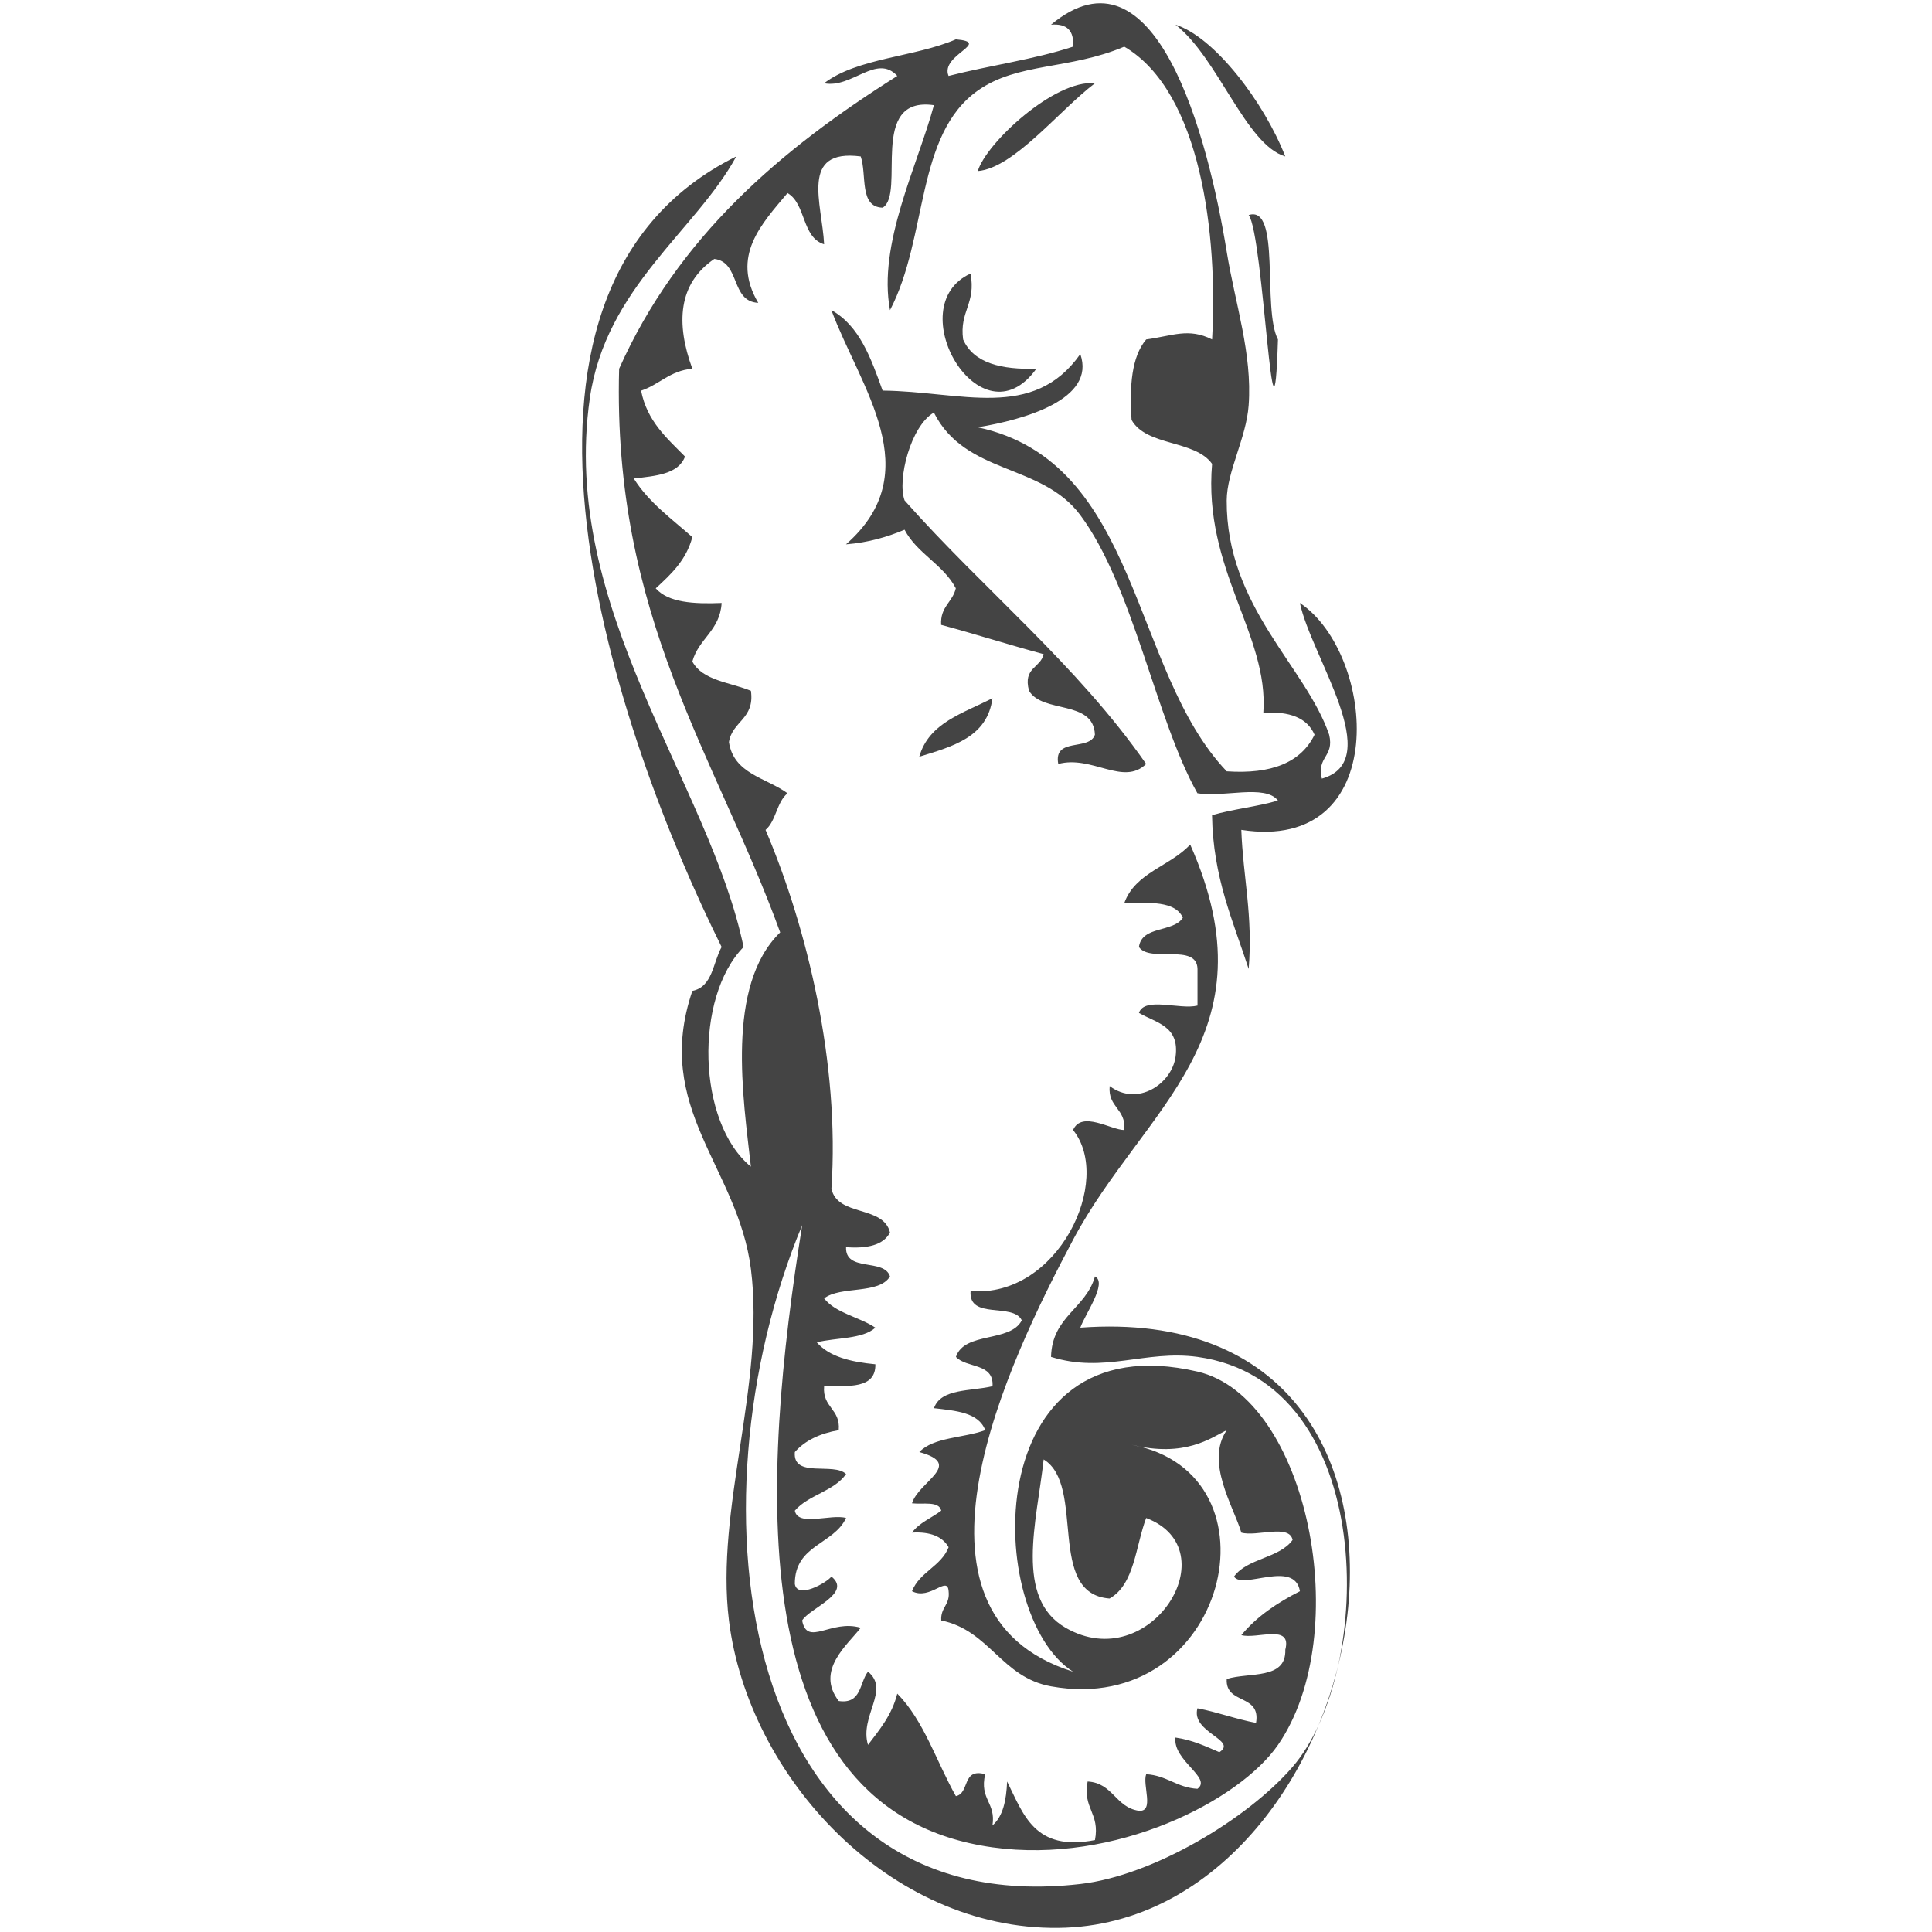 <?xml version="1.0" encoding="utf-8"?>
<!-- Generator: Adobe Illustrator 14.0.0, SVG Export Plug-In  -->
<!DOCTYPE svg PUBLIC "-//W3C//DTD SVG 1.1//EN" "http://www.w3.org/Graphics/SVG/1.1/DTD/svg11.dtd">
<svg version="1.1"
	 xmlns="http://www.w3.org/2000/svg" xmlns:xlink="http://www.w3.org/1999/xlink" xmlns:a="http://ns.adobe.com/AdobeSVGViewerExtensions/3.0/"
	 x="0px" y="0px" width="80px" height="80px" viewBox="-24.104 -0.135 80 80" enable-background="new -24.104 -0.135 80 80"
	 xml:space="preserve">
<defs>
</defs>
<path fill-rule="evenodd" clip-rule="evenodd" fill="#444444" d="M21.235,3.312c-1.495,1.135-3.354,3.512-4.851,3.637
	C16.725,5.792,19.57,3.143,21.235,3.312z"/>
<path fill-rule="evenodd" clip-rule="evenodd" fill="#444444" d="M27.601,8.769c1.35-0.432,0.549,3.89,1.213,5.153
	C28.619,20.138,28.219,9.574,27.601,8.769z"/>
<path fill-rule="evenodd" clip-rule="evenodd" fill="#444444" d="M16.083,11.193c0.237,1.248-0.466,1.555-0.306,2.729
	c0.434,0.981,1.578,1.253,3.033,1.211C16.506,18.335,13.127,12.548,16.083,11.193z"/>
<path fill-rule="evenodd" clip-rule="evenodd" fill="#444444" d="M16.991,28.774c-0.205,1.614-1.64,1.997-3.03,2.425
	C14.362,29.782,15.797,29.398,16.991,28.774z"/>
<path fill-rule="evenodd" clip-rule="evenodd" fill="#444444" d="M20.629,14.527c0.66,1.877-2.331,2.716-4.244,3.031
	c6.733,1.452,6.312,10.057,10.307,14.246c1.846,0.127,3.073-0.362,3.637-1.515c-0.305-0.705-1.042-0.977-2.121-0.91
	c0.234-3.237-2.497-5.936-2.122-10.306c-0.716-1.002-2.716-0.72-3.334-1.818c-0.093-1.406,0.002-2.625,0.605-3.334
	c1.086-0.146,1.752-0.494,2.729,0c0.245-4.289-0.451-10.258-3.637-12.125c-2.281,0.965-4.41,0.65-6.063,1.818
	c-2.593,1.833-2.055,6.062-3.637,9.094c-0.511-2.737,1.127-5.944,1.819-8.488c-2.737-0.392-1.16,3.671-2.123,4.244
	c-0.985-0.023-0.646-1.374-0.909-2.122C8.994,6.012,9.939,8.291,10.021,9.98C9.091,9.697,9.275,8.3,8.505,7.859
	c-1.077,1.281-2.353,2.612-1.212,4.546c-1.156-0.056-0.734-1.691-1.819-1.818c-1.503,1.022-1.596,2.674-0.91,4.546
	c-0.931,0.079-1.363,0.658-2.122,0.909c0.249,1.268,1.068,1.964,1.819,2.728c-0.275,0.735-1.218,0.803-2.122,0.909
	c0.624,0.993,1.568,1.666,2.425,2.426c-0.253,0.959-0.885,1.541-1.516,2.122c0.521,0.59,1.57,0.653,2.729,0.606
	c-0.066,1.146-0.953,1.472-1.212,2.424c0.421,0.792,1.566,0.86,2.425,1.213c0.164,1.174-0.772,1.249-0.91,2.122
	c0.194,1.323,1.554,1.479,2.426,2.122c-0.45,0.359-0.472,1.146-0.91,1.516c1.727,4.055,3.078,9.685,2.728,14.854
	c0.244,1.17,2.152,0.676,2.425,1.817c-0.279,0.529-0.947,0.67-1.819,0.607c-0.039,1.048,1.579,0.442,1.819,1.212
	c-0.458,0.755-2.045,0.379-2.728,0.909c0.489,0.621,1.458,0.765,2.122,1.213c-0.531,0.479-1.615,0.404-2.426,0.606
	c0.515,0.597,1.41,0.812,2.426,0.909c0.023,1.033-1.124,0.896-2.122,0.908c-0.079,0.889,0.685,0.933,0.605,1.819
	c-0.773,0.135-1.393,0.426-1.818,0.908c-0.091,1.103,1.616,0.406,2.122,0.91c-0.497,0.714-1.562,0.863-2.122,1.516
	c0.13,0.679,1.494,0.124,2.122,0.303c-0.512,1.105-2.126,1.106-2.122,2.729c0.099,0.646,1.323-0.049,1.515-0.304
	c0.871,0.696-0.9,1.304-1.212,1.82c0.207,1.104,1.207-0.065,2.425,0.302c-0.544,0.707-1.883,1.761-0.91,3.032
	c0.951,0.141,0.855-0.763,1.212-1.214c0.929,0.754-0.362,1.84,0,3.031c0.48-0.632,0.988-1.234,1.213-2.122
	c1.105,1.119,1.623,2.823,2.426,4.245c0.584-0.123,0.238-1.176,1.213-0.909c-0.244,1.051,0.451,1.164,0.302,2.121
	c0.437-0.373,0.574-1.043,0.606-1.818c0.674,1.346,1.127,2.915,3.638,2.425c0.215-1.125-0.519-1.302-0.304-2.425
	c1.054,0.058,1.151,1.071,2.122,1.212c0.657,0.052,0.138-1.075,0.303-1.515c0.859,0.051,1.264,0.555,2.122,0.605
	c0.623-0.448-1.031-1.173-0.909-2.122c0.708,0.1,1.253,0.365,1.818,0.606c0.775-0.504-1.183-0.813-0.909-1.818
	c0.849,0.161,1.575,0.444,2.427,0.605c0.208-1.221-1.277-0.744-1.214-1.818c0.921-0.291,2.468,0.043,2.426-1.213
	c0.285-1.096-1.194-0.422-1.82-0.605c0.641-0.774,1.49-1.342,2.426-1.817c-0.223-1.332-2.39-0.044-2.729-0.608
	c0.55-0.763,1.875-0.751,2.425-1.515c-0.13-0.678-1.494-0.122-2.122-0.304c-0.329-1.094-1.504-2.927-0.605-4.243
	c-0.655,0.322-1.73,1.146-3.94,0.606c6.385,1.19,3.954,11.311-3.335,10.003c-2.059-0.37-2.544-2.318-4.547-2.728
	c-0.037-0.545,0.371-0.641,0.305-1.212c-0.046-0.678-0.765,0.392-1.516,0c0.312-0.799,1.201-1.022,1.516-1.821
	c-0.258-0.448-0.764-0.649-1.516-0.605c0.297-0.409,0.809-0.605,1.211-0.909c-0.094-0.411-0.758-0.251-1.211-0.304
	c0.272-0.905,2.176-1.612,0.303-2.122c0.588-0.625,1.846-0.578,2.729-0.908c-0.277-0.734-1.219-0.803-2.122-0.909
	c0.284-0.827,1.528-0.694,2.424-0.91c0.065-0.974-1.081-0.737-1.515-1.214c0.354-1.059,2.246-0.581,2.727-1.513
	c-0.359-0.751-2.216-0.006-2.12-1.214c3.616,0.303,5.921-4.591,4.243-6.667c0.358-0.817,1.58,0.001,2.122,0
	c0.079-0.89-0.688-0.932-0.606-1.82c1.171,0.876,2.575-0.112,2.728-1.212c0.177-1.287-0.817-1.406-1.516-1.818
	c0.227-0.685,1.7-0.119,2.425-0.304c0-0.506,0-1.009,0-1.515c-0.024-1.087-1.98-0.241-2.425-0.91
	c0.118-0.893,1.429-0.592,1.818-1.212c-0.31-0.7-1.394-0.627-2.424-0.607c0.45-1.267,1.907-1.526,2.728-2.424
	c3.528,7.953-1.94,10.893-4.85,16.368c-2.652,4.989-7.709,15.461,0,17.883c-3.679-2.321-3.955-14.542,5.152-12.426
	c4.584,1.063,6.521,10.844,3.335,15.457c-1.598,2.314-6.733,4.954-11.822,4.243c-10.61-1.48-9.515-15.507-7.881-25.764
	C4.3,62.123,6.39,79.506,20.629,77.878c3.015-0.344,6.934-2.698,8.79-4.85c3.438-3.982,3.528-15.953-3.94-16.977
	c-2.165-0.294-3.842,0.695-6.062,0c0.04-1.677,1.441-1.992,1.819-3.332c0.531,0.262-0.419,1.577-0.606,2.122
	c17.397-1.279,12.396,24.704-0.91,24.854c-7.01,0.079-12.841-6.272-13.64-12.729c-0.57-4.622,1.509-9.802,0.91-14.55
	c-0.534-4.229-4.078-6.651-2.425-11.52c0.843-0.168,0.849-1.171,1.212-1.818C1.504,30.482-5.036,12.004,6.383,6.343
	c-1.669,3.068-5.404,5.424-6.062,10.003c-1.257,8.742,4.95,15.927,6.365,22.733c-2.043,2.078-1.934,7.266,0.303,9.094
	c-0.313-2.806-1.06-7.493,1.213-9.699c-2.664-7.34-6.948-13.058-6.669-23.34c2.43-5.452,6.682-9.08,11.518-12.125
	c-0.859-0.937-1.878,0.529-3.03,0.303c1.371-1.053,3.767-1.083,5.456-1.818c1.514,0.133-0.67,0.639-0.303,1.515
	c1.687-0.434,3.558-0.685,5.152-1.212c0.055-0.661-0.248-0.965-0.91-0.91c4.316-3.59,6.492,4.559,7.275,9.397
	c0.347,2.147,1.065,4.221,0.909,6.365c-0.098,1.356-0.903,2.741-0.909,3.94c-0.02,4.404,3.275,6.869,4.243,9.7
	c0.22,0.927-0.523,0.891-0.303,1.818c2.665-0.748-0.445-5.054-0.909-7.275c3.173,2.121,3.832,10.363-2.426,9.396
	c0.071,1.95,0.488,3.554,0.304,5.759c-0.642-1.984-1.477-3.777-1.516-6.366c0.857-0.254,1.87-0.352,2.729-0.606
	c-0.52-0.693-2.313-0.111-3.335-0.304c-1.723-3.062-2.656-8.567-4.85-11.518c-1.604-2.157-4.753-1.649-6.062-4.244
	c-0.962,0.555-1.526,2.78-1.213,3.637c3.275,3.696,7.14,6.804,10.002,10.913c-0.948,0.928-2.239-0.373-3.638,0
	c-0.212-1.123,1.297-0.523,1.517-1.213c-0.058-1.459-2.169-0.863-2.729-1.819c-0.259-0.967,0.478-0.937,0.606-1.515
	c-1.434-0.385-2.811-0.828-4.244-1.213c-0.047-0.754,0.477-0.938,0.607-1.515c-0.523-0.993-1.6-1.432-2.122-2.425
	c-0.712,0.299-1.489,0.531-2.425,0.606c3.419-3.005,0.6-6.469-0.606-9.699c1.17,0.649,1.64,1.997,2.122,3.333
	C15.689,16.069,18.67,17.305,20.629,14.527z M20.023,67.269c3.509,2.02,6.79-3.236,3.333-4.547
	c-0.442,1.173-0.479,2.753-1.515,3.334c-2.637-0.192-0.971-4.687-2.729-5.758C18.824,62.889,17.892,66.042,20.023,67.269z"/>
<path fill-rule="evenodd" clip-rule="evenodd" fill="#444444" d="M24.569,0.887c1.615,0.509,3.667,3.201,4.548,5.456
	C27.478,5.856,26.334,2.257,24.569,0.887z"/>
</svg>

